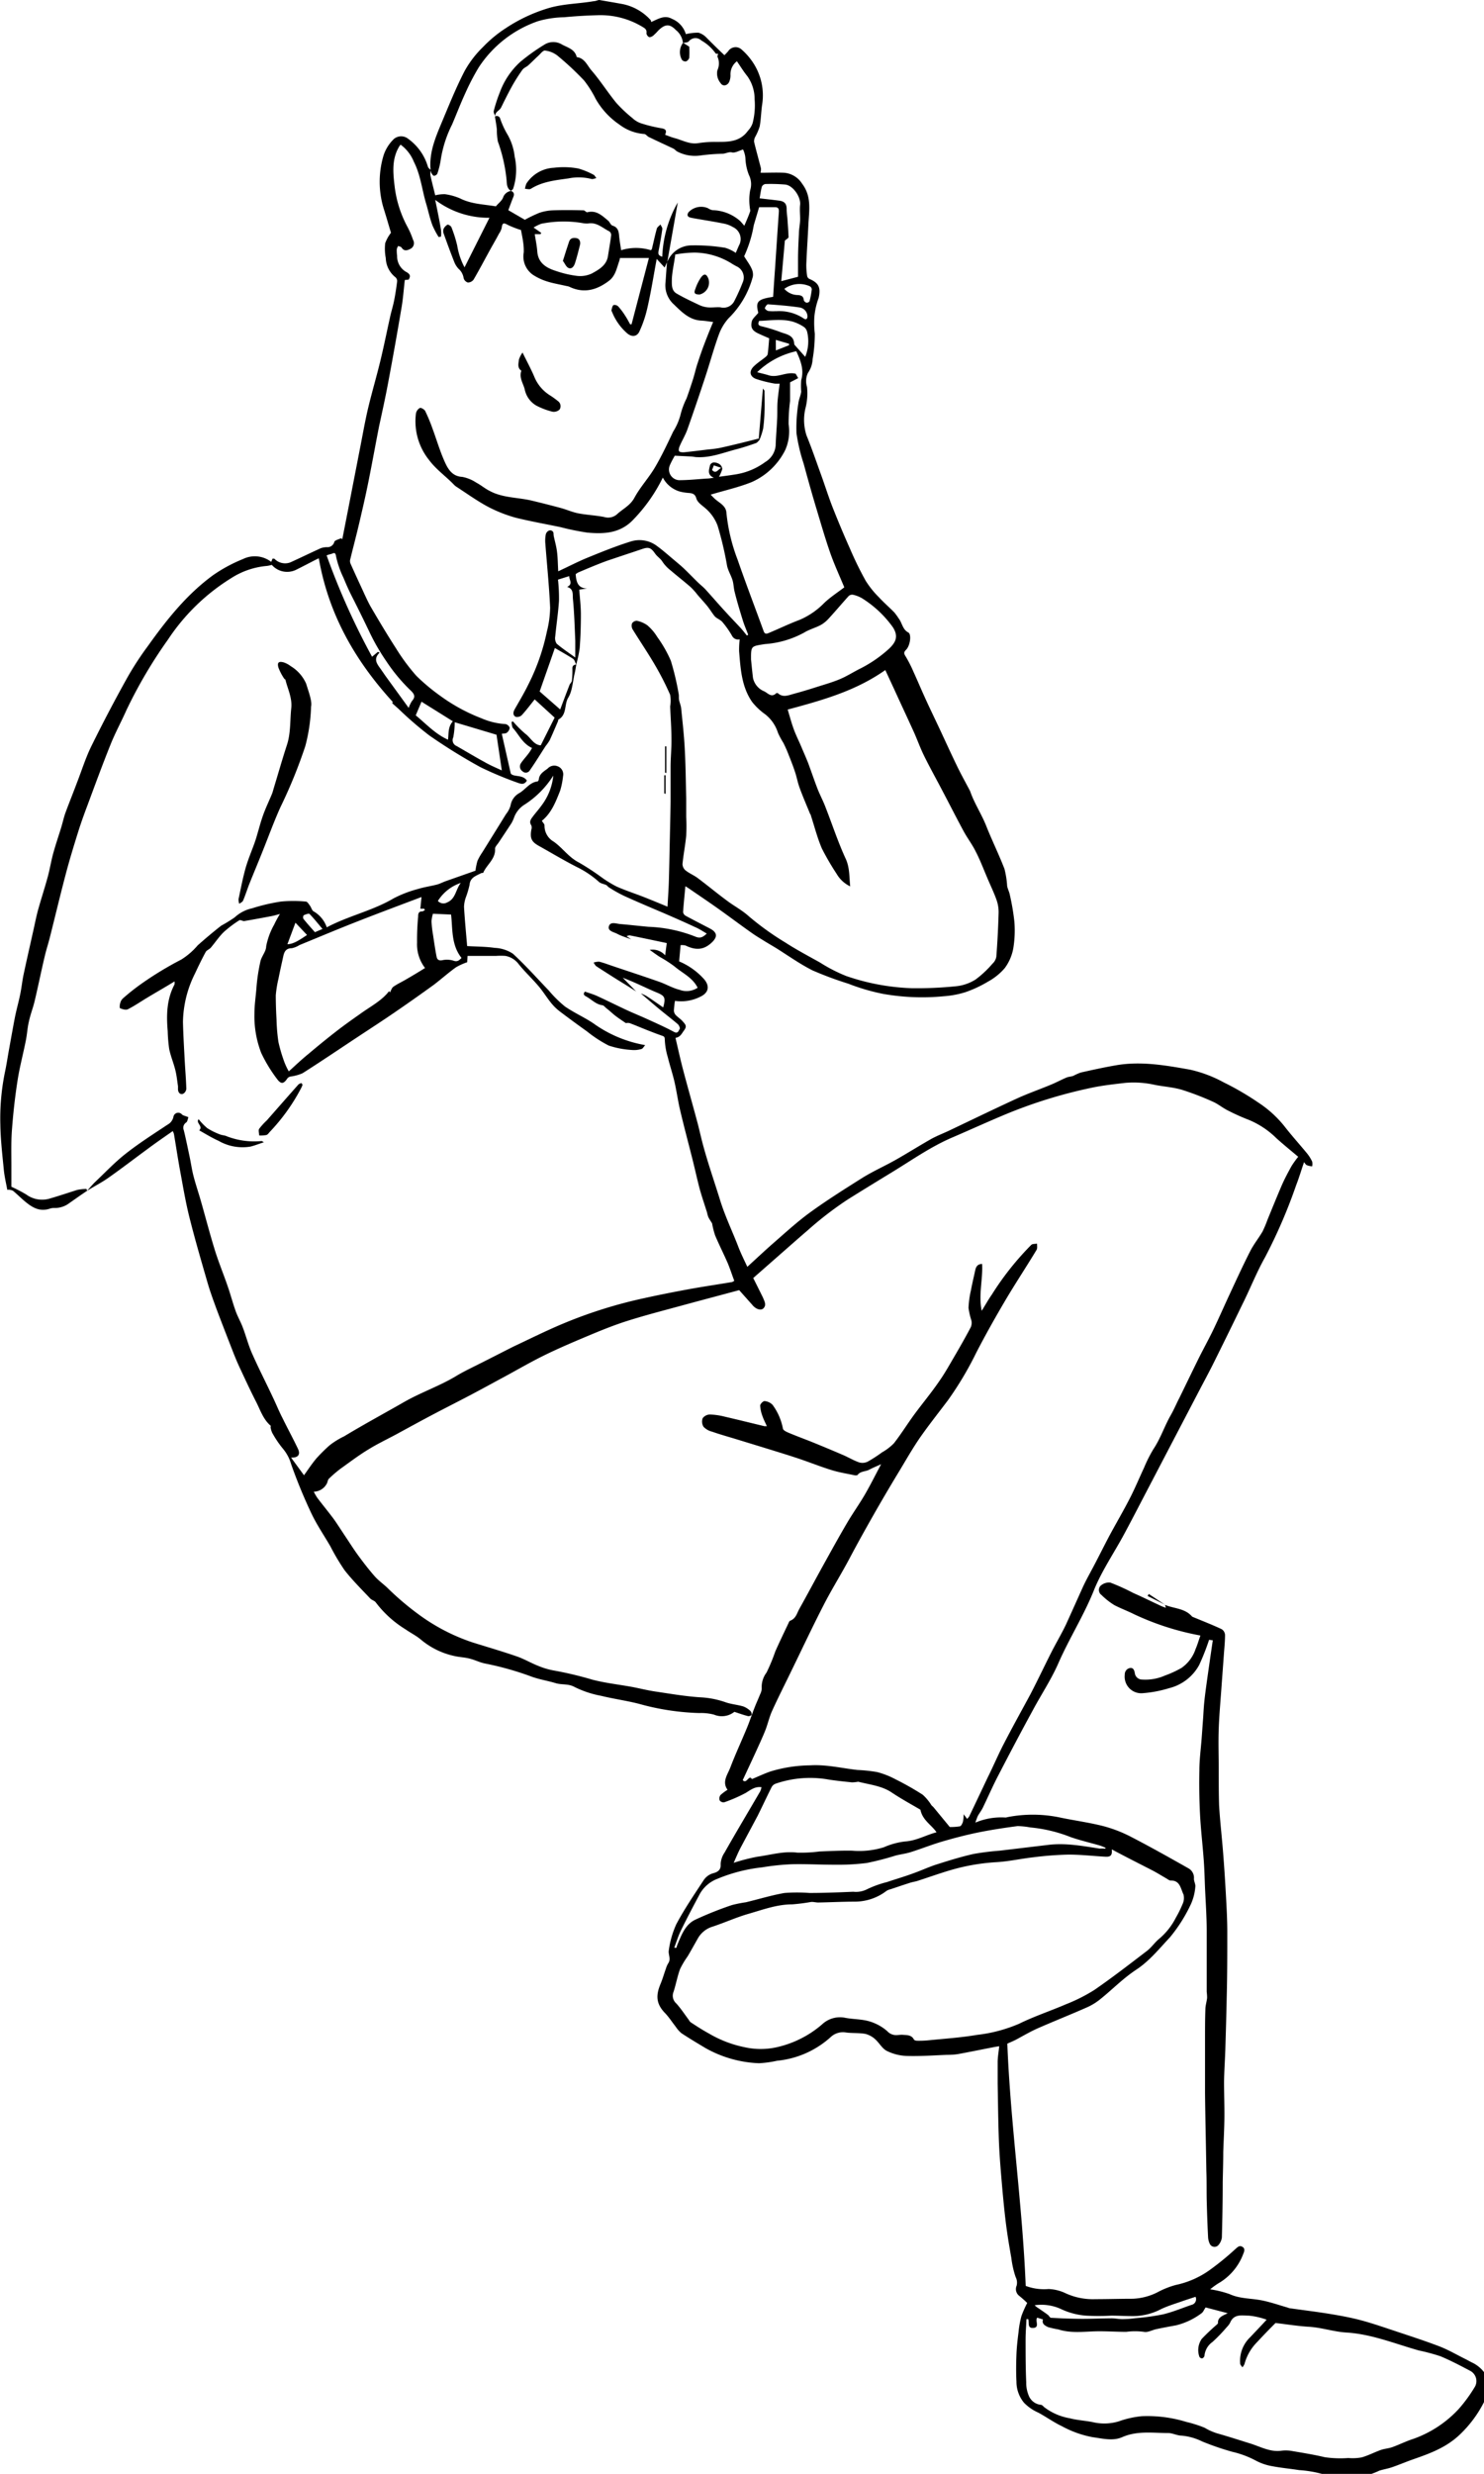 <svg id="Layer_1" data-name="Layer 1" xmlns="http://www.w3.org/2000/svg" viewBox="0 0 256.62 427.61"><g id="M0fpLZ.tif"><path d="M103.64,0c1.32.23,2.64.45,4,.7a8.88,8.88,0,0,1,4.87,2.77c.06.07.06.21.1.33,1.16-.48,2.28-1.28,3.6-.54a4.14,4.14,0,0,1,2.39,2.64,9.07,9.07,0,0,1,2.19-.25,3.16,3.16,0,0,1,1.41.89c1,1,2,2,3.07,3,.11-.11.39-.38.64-.67a1.53,1.53,0,0,1,2.33-.31,11.07,11.07,0,0,1,1.67,1.82,10.29,10.29,0,0,1,1.87,7.79c-.17,1.22-.19,2.47-.41,3.68a9.59,9.59,0,0,1-.78,1.82,1.59,1.59,0,0,0-.19.85c.37,1.54.8,3.06,1.19,4.59a3,3,0,0,1-.07.75c1.37,0,2.72-.06,4.06,0a4.08,4.08,0,0,1,3.13,1.9c1.68,2.22,1.2,4.64,1.08,7.07s-.27,4.59-.36,6.89a11.68,11.68,0,0,0,.15,2,.71.71,0,0,0,.36.48c1.62.68,2,1.47,1.65,3.18a2,2,0,0,1-.1.32,12.88,12.88,0,0,0-.67,3.1,16.21,16.21,0,0,0,.08,2.88,26.59,26.59,0,0,1-.38,4.43,4.53,4.53,0,0,1-.81,2.36,3.28,3.28,0,0,0-.16,2.39,10.29,10.29,0,0,1-.29,3.8,8.73,8.73,0,0,0,.2,4.59c.88,2.15,1.63,4.34,2.42,6.53.69,1.88,1.29,3.8,2,5.66q1.48,3.77,3.13,7.46a59.3,59.3,0,0,0,2.69,5.49,15.86,15.86,0,0,0,2.25,2.81c.86.94,1.83,1.77,2.71,2.67a11.84,11.84,0,0,1,.78,1.08c.58.76.62,1.84,1.63,2.38.6.33.31,2.32-.4,3-.44.44-.35.68-.05,1.15a22.06,22.06,0,0,1,1.33,2.61c.66,1.44,1.27,2.9,1.92,4.33.9,2,1.83,3.89,2.74,5.84s1.9,4.12,2.89,6.16c.68,1.41,1.44,2.77,2.17,4.16a1,1,0,0,1,.11.23c.69,2,1.9,3.83,2.71,5.82,1,2.54,2.22,5,3.21,7.57a15.66,15.66,0,0,1,.46,2.95c.1.53.37,1,.47,1.55a40.16,40.16,0,0,1,.78,4.6,18.86,18.86,0,0,1-.19,4.63,8.17,8.17,0,0,1-1.46,3.39,10.35,10.35,0,0,1-2.92,2.36,20.63,20.63,0,0,1-3.93,1.83,16.27,16.27,0,0,1-3.68.69,38.83,38.83,0,0,1-10.54-.41,35.55,35.55,0,0,1-6-1.76,61.44,61.44,0,0,1-6.17-2.29c-2.25-1.13-4.31-2.62-6.45-3.95l-1.68-1c-.82-.52-1.66-1-2.45-1.57-1.86-1.31-3.68-2.68-5.53-4s-3.59-2.48-5.39-3.72c-.16-.11-.32-.2-.5-.31-.14,1.53-.3,3-.4,4.48a.92.92,0,0,0,.44.62c1.4.76,2.82,1.48,4.23,2.22s1.24,1.59.12,2.56c-1.46,1.27-2.84,1.09-4.37.36a2.73,2.73,0,0,0-.85-.06l-.25,2.81a12.09,12.09,0,0,1,4.31,3.07c1.05,1.23.77,2.39-.68,3.05a7.35,7.35,0,0,1-4.35.7,16.07,16.07,0,0,0-.19,1.7,1.23,1.23,0,0,0,.31.74c.39.41.89.71,1.25,1.14s.79.75.21,1.51c-.41.54-.62,1.16-1.49,1.31.44,1.88.84,3.72,1.32,5.54.79,3,1.65,6,2.45,9,.34,1.26.61,2.54.95,3.81.87,3.27,2,6.48,3,9.72.86,2.77,2.11,5.35,3.13,8,.44,1.16,1,2.27,1.57,3.5,1.65-1.5,3.17-2.94,4.75-4.31,2-1.75,4-3.57,6.15-5.13,2.9-2.1,5.92-4,9-5.94,1.87-1.16,3.91-2.06,5.83-3.15s4.07-2.44,6.14-3.61c1-.54,2-.92,3-1.39,3.93-1.87,7.85-3.77,11.81-5.59,1.91-.87,3.9-1.56,5.84-2.37.9-.37,1.76-.84,2.66-1.22.37-.16.8-.16,1.17-.29a10.58,10.58,0,0,1,1.3-.58c2-.45,4-.89,6.07-1.25,4.33-.76,8.6,0,12.83.75a22.19,22.19,0,0,1,5.83,2.2,48.16,48.16,0,0,1,6,3.5,19.3,19.3,0,0,1,4.51,4.1c1.25,1.61,2.62,3.12,3.92,4.7a6.78,6.78,0,0,1,.86,1.38,1.93,1.93,0,0,1,0,.83,3.35,3.35,0,0,1-.9-.19c-.2-.08-.32-.32-.5-.53-.47,1.37-.87,2.72-1.37,4a90.46,90.46,0,0,1-5.37,12.44c-1.5,2.66-2.61,5.53-4,8.29q-2.47,5.11-5,10.19c-.69,1.38-1.43,2.75-2.15,4.12l-6,11.48-3.06,5.86c-1.39,2.65-2.75,5.31-4.17,7.94-1.74,3.24-3.87,6.33-5.23,9.72-1.75,4.36-4.27,8.31-6.14,12.59-1.25,2.84-3,5.46-4.46,8.2-2,3.66-3.93,7.33-5.83,11-1,1.89-1.84,3.85-2.77,5.76-.25.51-.6.95-.87,1.44a10.34,10.34,0,0,0-.41,1.13,11.41,11.41,0,0,1,5.19-.88,1,1,0,0,0,.32-.06,22.93,22.93,0,0,1,9.37.11c2.39.49,4.82.82,7.19,1.42a23.37,23.37,0,0,1,4.77,1.83c3.39,1.75,6.71,3.62,10,5.48a1.86,1.86,0,0,1,.95,1.81c0,.46.31.95.24,1.39a9,9,0,0,1-.74,2.94,26.6,26.6,0,0,1-3.66,5.8c-1.82,1.93-3.5,4.05-5.8,5.57s-4.06,3.35-6.1,5a10.45,10.45,0,0,1-2.32,1.47c-2.86,1.27-5.77,2.42-8.64,3.68-1.31.58-2.55,1.32-3.83,2-.48.24-1,.45-1.42.65.55,14,2.62,27.83,3.18,41.87a9,9,0,0,0,3.94.54,7.49,7.49,0,0,1,3,.75,11.31,11.31,0,0,0,5.1,1c2.15,0,4.3-.07,6.44-.07a10.36,10.36,0,0,0,4.27-1.1,15,15,0,0,1,3.19-1.28,15.58,15.58,0,0,0,5.8-2.53,47.46,47.46,0,0,0,4.56-3.72c.37-.31.66-.65,1.18-.34s.29.85.14,1.22a9.87,9.87,0,0,1-4.36,5.12,13.14,13.14,0,0,0-1.36,1,18.09,18.09,0,0,1,3.34.82c1.8.83,3.73.72,5.58,1.09,1.51.3,3,.82,4.46,1.24a1.86,1.86,0,0,0,.38.12c2.25.32,4.5.59,6.73.95,1.79.29,3.57.61,5.32,1.06s3.52,1.05,5.27,1.63c2.83.95,5.69,1.86,8.48,2.92,1.58.6,3.05,1.47,4.57,2.22.38.19.75.41,1.14.6a5.68,5.68,0,0,1,3.08,3.67,2,2,0,0,1-.12,1.18,20.58,20.58,0,0,1-5.19,7.73c-2.3,2.13-5,3.13-7.84,4.12-1.24.43-2.45.95-3.69,1.38-.73.26-1.51.38-2.25.61a14,14,0,0,1-2.88,1c-2.33.19-4.73.44-7-.42a19.57,19.57,0,0,0-4-.67c-1.58-.25-3.19-.39-4.77-.7a9.32,9.32,0,0,1-2.73-.95,16.4,16.4,0,0,0-4-1.5,46.34,46.34,0,0,1-5.28-1.81,10,10,0,0,0-3.54-1c-.78,0-1.56-.45-2.35-.45-2.66,0-5.33-.43-7.94.72-1.6.7-3.39.23-5.08,0a17.88,17.88,0,0,1-5.33-1.9c-1.44-.68-2.72-1.62-4.11-2.36a7.86,7.86,0,0,1-2.44-1.69,5.7,5.7,0,0,1-1.31-3.65c-.08-1.57-.06-3.15,0-4.73.05-1.28.2-2.56.36-3.84a17.3,17.3,0,0,1,.5-2.77,19.31,19.31,0,0,1,1-2.26,17.59,17.59,0,0,0-1.38-1.23,1.47,1.47,0,0,1-.45-1.76,2.1,2.1,0,0,0-.17-1.49,16.18,16.18,0,0,1-.74-3.27c-.34-1.93-.67-3.87-.92-5.82-.29-2.3-.51-4.61-.71-6.92s-.42-4.92-.52-7.39c-.13-3.35-.16-6.71-.22-10.06,0-1.23,0-2.46,0-3.69,0-.87.17-1.74.27-2.75-.42.07-.72.11-1,.17-2.06.4-4.11.82-6.18,1.2a12.05,12.05,0,0,1-1.81.12c-2.32.09-4.65.26-7,.19a8.36,8.36,0,0,1-3.43-.86c-.8-.39-1.3-1.36-2-2a4,4,0,0,0-1.72-.95c-1.09-.2-2.24-.1-3.34-.24a3.08,3.08,0,0,0-2.63.76,16.11,16.11,0,0,1-9.29,4.12,19.24,19.24,0,0,1-3.14.43,20.4,20.4,0,0,1-9.2-2.59c-1.41-.84-2.83-1.69-4.2-2.59a5.08,5.08,0,0,1-1-1.13c-.62-.78-1.16-1.64-1.85-2.36-1.55-1.6-1.62-3.05-.76-5.08.35-.85.6-1.74.91-2.6a4,4,0,0,1,.4-.92c.51-.73,0-1.49.09-2.17a16.3,16.3,0,0,1,1.31-4.59c1.4-2.63,3.09-5.11,4.73-7.61a2.91,2.91,0,0,1,1.69-1.21c.65-.18,1.33-.5,1.25-1.55a3.8,3.8,0,0,1,.67-2c2-3.54,4.11-7.05,6.16-10.58a2.83,2.83,0,0,0,.23-.73c-1.12-.16-1.88.47-2.75,1a25.87,25.87,0,0,1-3.7,1.61.83.83,0,0,1-.78-.33,1,1,0,0,1,.14-.92,7.3,7.3,0,0,1,1.22-.91c-1-1.39,0-2.61.47-3.83.88-2.31,1.93-4.56,2.87-6.84.48-1.15.86-2.33,1.31-3.48.31-.81.68-1.59,1-2.4a2.28,2.28,0,0,0,.26-1,4.11,4.11,0,0,1,.83-2.71,31.63,31.63,0,0,0,1.51-3.64c.73-1.65,1.52-3.28,2.29-4.91.07-.16.16-.37.29-.42,1-.36,1.17-1.31,1.6-2.07,1.43-2.56,2.81-5.16,4.23-7.72s2.69-4.87,4.1-7.26c1-1.69,2.15-3.28,3.13-5s1.73-3.25,2.67-5c-.8.36-1.45.62-2.06.95s-1.5.23-2,.89c-.09.11-.4.1-.58.06-1.29-.27-2.6-.48-3.85-.86-1.86-.57-3.67-1.29-5.51-1.92-1.24-.42-2.48-.81-3.74-1.2-2.47-.77-4.95-1.52-7.42-2.28-1.36-.41-2.74-.8-4.09-1.27a3,3,0,0,1-1.46-.84,1.68,1.68,0,0,1-.15-1.48,1.58,1.58,0,0,1,1.26-.64,11.72,11.72,0,0,1,2.55.37c2.29.53,4.58,1.1,6.87,1.65.08,0,.17,0,.42,0-.28-.63-.57-1.17-.76-1.74a6.2,6.2,0,0,1-.4-1.82c0-.28.52-.8.76-.78a2.18,2.18,0,0,1,1.38.64,10.09,10.09,0,0,1,1.8,4.13c.07.32.68.58,1.09.75,1.26.53,2.54,1,3.8,1.5,1.85.75,3.7,1.52,5.53,2.31.93.4,1.8.93,2.74,1.26a2.07,2.07,0,0,0,1.47-.11,23.48,23.48,0,0,0,2.49-1.61,9.14,9.14,0,0,0,2.07-1.58c1.23-1.57,2.28-3.27,3.46-4.89,1.43-1.95,3-3.82,4.35-5.8,1-1.41,1.84-2.94,2.72-4.44s1.88-3.26,2.76-4.93a1.9,1.9,0,0,0,.11-1.16,12.65,12.65,0,0,1-.5-2.18,16.7,16.7,0,0,1,.42-3.05c.21-1.13.48-2.24.72-3.36.13-.63.35-1.16,1.21-1.19.16,2.63-.65,5.29-.07,8.11.67-1.08,1.18-2,1.76-2.82a49.5,49.5,0,0,1,6.81-8.58c.22-.21.67-.15,1-.22,0,.37.08.81-.08,1.08-1.81,3-3.72,5.87-5.48,8.86s-3.38,5.88-4.94,8.89a57.75,57.75,0,0,1-4.94,8.29c-1.51,2-3.09,4-4.51,6s-2.59,4.08-3.84,6.15q-2.15,3.54-4.2,7.12c-1.5,2.64-3,5.31-4.42,8s-3.09,5.34-4.49,8.08c-1.94,3.77-3.74,7.61-5.6,11.42-1.11,2.3-2.27,4.57-3.32,6.89-.49,1.08-.74,2.27-1.18,3.38s-1.08,2.49-1.64,3.72c-.75,1.64-1.52,3.27-2.25,4.85.66.78,1.1-1.05,1.58-.17,1.08-.45,2.1-.93,3.17-1.31a24.43,24.43,0,0,1,6.91-1.07c2.8-.17,5.46.5,8.18.8a26.87,26.87,0,0,1,3.38.36,14.28,14.28,0,0,1,3.19,1.25,49.58,49.58,0,0,1,4.71,2.67,8.35,8.35,0,0,1,1.5,1.8c.11.14.27.25.39.39l2.79,3.39a10.09,10.09,0,0,0,1.75-.12c.23-.05.43-.49.53-.8a7.22,7.22,0,0,0,.12-1.29l.59.8a2.07,2.07,0,0,0,.37-.42q1.59-3.33,3.17-6.68c1-2,1.86-4.05,2.88-6,1.46-2.83,3-5.59,4.52-8.41,1.26-2.42,2.42-4.88,3.65-7.31.81-1.59,1.72-3.12,2.49-4.72,1-2.19,2-4.44,3-6.65.65-1.38,1.42-2.71,2.12-4.07.83-1.59,1.63-3.2,2.47-4.78,1.16-2.15,2.4-4.26,3.51-6.43.88-1.72,1.62-3.51,2.44-5.26a23.81,23.81,0,0,1,1.61-3.19c1.24-1.85,1.92-4,3-5.87.57-1,1-2.05,1.54-3.08,1.12-2.3,2.23-4.6,3.36-6.89.81-1.61,1.68-3.18,2.46-4.8,1-2.09,1.93-4.22,2.91-6.32,1.13-2.43,2.25-4.87,3.47-7.26.6-1.18,1.46-2.24,2.13-3.39a20.6,20.6,0,0,0,.86-2.05c.82-2,1.63-4,2.49-6,.49-1.11,1.07-2.19,1.66-3.26a16.92,16.92,0,0,1,1.15-1.6c-1.24-1.05-2.54-2.1-3.77-3.21a14.9,14.9,0,0,0-4.77-3.17,36.45,36.45,0,0,1-3.67-1.65c-.86-.43-1.62-1.08-2.5-1.47a48,48,0,0,0-5.37-2.07c-1.51-.45-3.11-.55-4.67-.85a16.61,16.61,0,0,0-5.21-.35c-1.85.22-3.71.42-5.53.79a83.49,83.49,0,0,0-15.54,4.82c-2.95,1.24-5.86,2.57-8.8,3.83-3.78,1.62-7.11,4-10.61,6.12q-3.7,2.25-7.39,4.55a59.79,59.79,0,0,0-7,5.38c-1.46,1.25-2.89,2.52-4.33,3.78l-5.08,4.46c.51,1,1,2,1.5,3,.08.15.15.31.22.46.25.62.62,1.25,0,1.82-.46.38-1.31.07-1.87-.63L127.82,223c-3.18.86-6.53,1.74-9.87,2.65s-6.46,1.71-9.63,2.72c-2.41.77-4.75,1.74-7.08,2.72s-4.93,2.09-7.33,3.28c-2.56,1.27-5,2.72-7.57,4.08q-2.45,1.34-4.9,2.64c-2.15,1.13-4.31,2.22-6.46,3.35s-4.35,2.34-6.52,3.52c-1.57.84-3.19,1.61-4.71,2.55-1.67,1-3.27,2.22-4.88,3.37a22.35,22.35,0,0,0-2,1.72c-.19.19-.21.55-.34.81a2.61,2.61,0,0,1-2.27,1.43,8.89,8.89,0,0,0,.66,1.13c.94,1.23,1.92,2.42,2.84,3.66.7,1,1.33,2,2,3s1.38,2.13,2.13,3.16c.91,1.24,1.85,2.47,2.86,3.62.65.75,1.47,1.33,2.19,2a48.64,48.64,0,0,0,5.34,4.56,33.62,33.62,0,0,0,9.4,4.91c2.55.8,5.11,1.54,7.63,2.41,1.3.44,2.49,1.16,3.77,1.66a13.09,13.09,0,0,0,2.87.83,62.31,62.31,0,0,1,6.48,1.55c2.25.59,4.59.84,6.88,1.26,1.33.25,2.64.59,4,.79,2.57.38,5.15.83,7.74,1a15.44,15.44,0,0,1,4.31.82c1,.37,2.11.45,3.15.75a3.66,3.66,0,0,1,1.22.76.84.84,0,0,1,.25.67c0,.14-.44.3-.63.25-.76-.19-1.51-.46-2.36-.74a3.48,3.48,0,0,1-3.53.48,9.07,9.07,0,0,0-2.55-.27,42.92,42.92,0,0,1-10.44-1.6c-2.16-.55-4.38-.85-6.54-1.38a17.51,17.51,0,0,1-4.55-1.51c-1.1-.62-2.2-.35-3.27-.67-1.38-.42-2.83-.64-4.18-1.13a52,52,0,0,0-8-2.26c-.91-.17-1.77-.62-2.68-.85s-1.6-.24-2.4-.4a13.42,13.42,0,0,1-6.1-2.92c-.8-.67-1.77-1.14-2.63-1.75A18.58,18.58,0,0,1,65,277c-.21-.32-.72-.42-1-.72-1.5-1.59-3.06-3.14-4.41-4.86a37.59,37.59,0,0,1-2.45-4.12c-1.1-1.9-2.35-3.72-3.29-5.7a89.81,89.81,0,0,1-3.5-8.5,7.25,7.25,0,0,0-1.39-2.65,17.75,17.75,0,0,1-1.9-2.81,3.61,3.61,0,0,1-.28-1s.07-.17.05-.18c-1.32-1.11-1.81-2.73-2.55-4.17-1-1.95-1.92-3.95-2.85-5.94-.43-.92-.82-1.87-1.19-2.82-.91-2.34-1.82-4.68-2.7-7-.58-1.58-1.17-3.17-1.64-4.78-1.1-3.8-2.21-7.6-3.17-11.44-.68-2.73-1.13-5.52-1.65-8.29-.36-2-.66-4-1-6a2.6,2.6,0,0,0-.21-.51c-1.51,1.06-3,2.08-4.4,3.13-2.28,1.67-4.51,3.39-6.81,5-1.15.81-2.43,1.44-3.62,2.21-1,.65-2,1.38-3,2.07a4.13,4.13,0,0,1-2.71.88,2.25,2.25,0,0,0-.76.13c-1.87.61-3.22-.37-4.52-1.49-.6-.52-1.17-1.09-1.79-1.6a1.66,1.66,0,0,0-1-.18c-.21-1.14-.48-2.28-.6-3.44-.25-2.6-.56-5.21-.6-7.83a39.73,39.73,0,0,1,.78-9c.29-1.35.49-2.73.74-4.1.33-1.82.65-3.64,1-5.45.26-1.31.63-2.6.9-3.91s.36-2.37.61-3.54c.52-2.44,1.08-4.87,1.62-7.31.29-1.26.53-2.54.87-3.79.53-1.91,1.15-3.79,1.67-5.7.36-1.31.57-2.66.93-4,.42-1.54.94-3.06,1.41-4.58.26-.87.45-1.76.76-2.61.65-1.75,1.35-3.48,2-5.22.8-2.06,1.46-4.18,2.42-6.15q3-6.09,6.3-12a52.9,52.9,0,0,1,3.54-5.41c3.23-4.53,6.7-8.89,11.24-12.2A26.07,26.07,0,0,1,42,96.64a4.66,4.66,0,0,1,4.9.48l.23-.56c.26,0,.33,0,.36.06a2.57,2.57,0,0,0,2.69.6c1.77-.8,3.52-1.66,5.29-2.46a3.16,3.16,0,0,1,1.07-.18,1.22,1.22,0,0,0,1.27-.91c.1-.31.76-.43,1.17-.64l.21.17q.64-3.24,1.27-6.48c.58-3,1.17-6,1.75-9,.47-2.35.87-4.72,1.42-7.06.64-2.71,1.44-5.4,2.1-8.11.62-2.53,1.13-5.09,1.7-7.64.21-1,.51-1.92.71-2.9s.4-2.26.54-3.41a.89.89,0,0,0-.33-.7,4.38,4.38,0,0,1-1.64-3.29,8.56,8.56,0,0,1-.1-2.57,6.5,6.5,0,0,1,1-1.8c-.41-1.36-.82-2.8-1.27-4.22a15.84,15.84,0,0,1,0-9.2A6.91,6.91,0,0,1,68.14,24a1.94,1.94,0,0,1,2.45,0A9.07,9.07,0,0,1,74,28.83c.07.22.31.37.48.56a3.27,3.27,0,0,0-.05.93c.27,1.21.58,2.4.83,3.44a6.4,6.4,0,0,1,1.69-.19,9.86,9.86,0,0,1,2.64.74c2,1,4.17,1,6.15,1.36.48-.56,1.07-1,1.26-1.54A1.7,1.7,0,0,1,88.39,33c.52.23.57.6.36,1.09-.3.73-.56,1.48-.85,2.24l2.86,1.66a24.94,24.94,0,0,1,2.47-1.19,8.15,8.15,0,0,1,2.29-.44c1.8-.07,3.6-.05,5.39,0,.22,0,.48.38.65.33,1.57-.41,2.56.59,3.6,1.45.29.25.45.77.76.86.91.28,1.07.94,1.14,1.74s.22,1.62.35,2.51a8.7,8.7,0,0,1,5.15,0c.07-.09.15-.15.17-.22.28-1.17.53-2.35.85-3.51.08-.27.41-.48.63-.72.11.26.35.54.32.78-.16,1.19-.37,2.37-.6,3.55-.16.82-.12,1,.59,1.25A20.49,20.49,0,0,1,117.2,35q-.9,5.14-1.81,10.28a4.54,4.54,0,0,1,4-2.86,32.3,32.3,0,0,1,6,.41,6.71,6.71,0,0,1,1.84.88l.55-1.27a2.27,2.27,0,0,0-1-3.17,5,5,0,0,0-1.51-.6c-1.57-.32-3.15-.57-4.73-.84-.37-.07-.74-.12-1.1-.21-.56-.13-.7-.44-.37-.94a3,3,0,0,1,3.36-.69,2,2,0,0,0,.82.34,7.49,7.49,0,0,1,4.67,1.81c.26.24.48.53.79.88.39-.9.73-1.67,1-2.46.08-.2-.05-.47-.05-.71a9.36,9.36,0,0,1,.06-2.95,3.56,3.56,0,0,0-.22-2.67,8.75,8.75,0,0,1-.59-2.68,4.15,4.15,0,0,0-.42-1.71c-.68.2-1.38.64-1.93.5s-1.12.26-1.73.24a35.31,35.31,0,0,0-3.67.29,6.6,6.6,0,0,1-4.07-.69c-.24-.14-.42-.39-.66-.5-1.41-.67-2.83-1.31-4.24-2-.29-.14-.52-.51-.79-.52a8,8,0,0,1-4.28-1.62A13.3,13.3,0,0,1,103,17.08,18.3,18.3,0,0,0,101,13.91a50.67,50.67,0,0,0-4.61-4.3,4.26,4.26,0,0,0-2.14-.87c-.35-.05-.79.57-1.17.91-.59.54-1.15,1.12-1.75,1.66-.32.28-.78.44-1,.77a29.77,29.77,0,0,0-1.79,2.82c-.67,1.21-1.28,2.45-1.89,3.69-.27.56-1.11.75-1,1.55-.1-.32-.34-.67-.27-.95a26.24,26.24,0,0,1,1.06-3.25A13.29,13.29,0,0,1,90,10.67a34.21,34.21,0,0,1,4.12-2.94,2.87,2.87,0,0,1,3-.07c1,.57,2.29.82,2.61,2.21,1.38.17,1.82,1.46,2.55,2.3,1.54,1.78,2.8,3.79,4.29,5.61a24,24,0,0,0,2.79,2.63,4.12,4.12,0,0,0,1.42.88,24.56,24.56,0,0,0,3.48.86c.77.12,1.12.32.75,1.15.6.21,1.13.44,1.68.58,1.33.36,2.57,1.09,4,.87a18.85,18.85,0,0,1,3-.22c2.13,0,4.21.08,5.66-1.94a3.55,3.55,0,0,0,.8-1.32,12.38,12.38,0,0,0,.34-4.12,6.79,6.79,0,0,0-1.27-4c-.65-.8-1.19-1.69-1.79-2.56A2.82,2.82,0,0,0,126.32,13a2.91,2.91,0,0,1-.23,1.17c-.35.68-1.11.79-1.46.22a2.62,2.62,0,0,1-.58-2.23,2.84,2.84,0,0,0,0-2.4c0-.09.1-.3.15-.46-.16,0-.41,0-.45-.07A7.64,7.64,0,0,0,121.28,7a1.47,1.47,0,0,0-2.18.16c-.22.21-.65.19-1,.27h0a3.27,3.27,0,0,0-1.24-2.25c-1.08-1.13-1.88-1-3,.07a11,11,0,0,1-.9.91c-.2.16-.54.32-.72.25a.85.85,0,0,1-.45-.65c.11-.64-.29-.88-.71-1.13s-.8-.45-1.21-.65a14.11,14.11,0,0,0-6.57-1.35c-1.92.05-3.84.17-5.74.35A17.24,17.24,0,0,0,93,3.67a20.06,20.06,0,0,0-10.23,8,41.11,41.11,0,0,0-2.32,4.47c-.82,1.77-1.51,3.6-2.28,5.39a20.56,20.56,0,0,0-1.94,6,13.57,13.57,0,0,1-.6,2.48.69.69,0,0,1-.58.37c-.18,0-.35-.31-.48-.52a1.59,1.59,0,0,1-.11-.5c-.28-2.9.8-5.5,1.88-8.08,1.26-3,2.5-6.1,4-9a17.74,17.74,0,0,1,3.17-4.14,21.78,21.78,0,0,1,3.92-3.25,27.78,27.78,0,0,1,7.54-3.52c2.55-.73,5.16-.72,7.72-1.17.28,0,.55-.13.83-.19Zm27.57,75.8.19.18c-.23.21-.43.53-.7.62-1.13.4-2.28.78-3.45,1.08-2.21.58-4.36,1.46-6.71,1.34-.33,0-.65-.09-1-.11l-2.86-.14c-.21.4-.58,1-.87,1.71A1.85,1.85,0,0,0,117.41,83c1.59,0,3.19-.17,4.79-.28.42,0,.84-.09,1.26-.14-1.23-.49-.84-1.41-.67-2.2a.81.81,0,0,1,.63-.45,1.83,1.83,0,0,1,1,.3,1.14,1.14,0,0,1,.48.84,6.27,6.27,0,0,1-.57,1.34c.87-.12,1.91-.25,3-.43a11.65,11.65,0,0,0,5-2.12,3.67,3.67,0,0,0,1.8-2.85c.05-1.55.19-3.09.26-4.64.05-.94,0-1.9.06-2.84s.24-2.12.37-3.22a6.56,6.56,0,0,1-.82,0,21.1,21.1,0,0,1-3.29-.82c-1.09-.43-1.2-1.36-.34-2.18.56-.55,1.25-1,1.86-1.48.21-.17.49-.39.52-.62.13-.9.18-1.82.26-2.73-.7-.31-1.3-.56-1.89-.84-1-.47-1.38-1-1.11-2.1.14-.51.69-.92,1.12-1.47-.5-1.92-.15-2.35,2.56-2.76.11-1.66.22-3.35.34-5,.22-3.26.43-6.52.66-9.78,0-.47-.15-.71-.63-.71h-2.79l-.92,3.09a21.45,21.45,0,0,1-1.67,5.39c.52.85,1,1.47,1.3,2.16a2.3,2.3,0,0,1,.21,1.33A15.64,15.64,0,0,1,126,55a8.68,8.68,0,0,0-1.7,2.85c-.86,2.37-1.52,4.81-2.31,7.21q-1.5,4.57-3.11,9.13c-.35,1-.91,1.91-1.33,2.88-.13.29-.25.75-.11.93s.61.2.93.17c1.36-.14,2.73-.31,4.09-.48a20.15,20.15,0,0,0,2-.26C126.76,76.93,129,76.36,131.21,75.8ZM110,171.37l-1.91-1.21c-1.65-1-3.3-2.06-4.94-3.12-.22-.14-.34-.43-.51-.65a2.73,2.73,0,0,1,1-.16c.84.22,1.65.53,2.48.81,2.62.88,5.26,1.74,7.87,2.66,1.18.41,2.29,1.08,3.5,1.38a3.45,3.45,0,0,0,3.15-.35c-.89-1.78-2.64-2.52-4-3.68a21.6,21.6,0,0,0-2.54-1.64c-.6-.39-1.17-.81-1.75-1.22a2.87,2.87,0,0,1,2.67.94l.28-2.12c-2.21-.46-4.3-.91-6.4-1.33a1.33,1.33,0,0,0-.55.15l.8.53c-.84-.31-1.71-.56-2.52-1-.57-.27-1.6-.46-1.33-1.28s1.24-.42,1.92-.36c1.65.14,3.29.33,4.93.48a24.32,24.32,0,0,1,8,1.66c1,.44,1.45.07,2.07-.49-.68-.39-1.29-.81-2-1.11-1.77-.83-3.56-1.61-5.35-2.39-2.35-1-4.73-2-7.07-3.07a23.5,23.5,0,0,1-2.53-1.44c-.17-.09-.27-.3-.44-.38-.41-.2-.94-.25-1.25-.54a16.73,16.73,0,0,0-3.82-2.57c-2.24-1.14-4.4-2.44-6.6-3.67-1.25-.7-1.53-1.3-1.28-2.78a1.18,1.18,0,0,0,0-.75c-.43-.63-.07-1.09.28-1.55.46-.62,1-1.21,1.44-1.83a10.27,10.27,0,0,0,2.08-5.23,16.22,16.22,0,0,1-5.1,5.1,4.4,4.4,0,0,0-1.71,2.22,5.67,5.67,0,0,1-.44.93c-.73,1.12-1.47,2.23-2.21,3.34-.22.34-.62.71-.61,1.05.1,1.79-1.44,2.74-2.05,4.16,0,.06-.25,0-.36.07-.89.46-1.9.75-2,2a15.33,15.33,0,0,1-.63,2.14,5.56,5.56,0,0,0-.33,1.68c.13,2.25.35,4.49.54,6.78,1.7.1,3.24.09,4.75.31a6.19,6.19,0,0,1,3.15,1c2.19,2,4.15,4.22,6.21,6.36a20.77,20.77,0,0,0,2.79,2.76c1.71,1.19,3.67,2,5.36,3.23a21.69,21.69,0,0,0,8.53,3.46c-.25.27-.41.61-.64.67a4.48,4.48,0,0,1-1.66.17,15.62,15.62,0,0,1-4-.76,21.89,21.89,0,0,1-3.75-2.44q-2.43-1.73-4.79-3.52a8.87,8.87,0,0,1-1.5-1.5c-.75-.94-1.39-2-2.17-2.89-1.07-1.26-2.29-2.39-3.33-3.68a3.7,3.7,0,0,0-2.33-1.47,11,11,0,0,0-1.63,0c-1.63,0-3.25,0-4.92,0l-.06,1.09a11,11,0,0,0-1.93.87c-1.3.93-2.5,2-3.8,3q-3.42,2.48-6.9,4.86c-2.1,1.44-4.25,2.83-6.37,4.23-3.16,2.09-6.29,4.21-9.49,6.24a7.94,7.94,0,0,1-2.13.57,1,1,0,0,0-.45.28c-.67,1-1.1,1.09-1.81.14A25.28,25.28,0,0,1,45.17,182,17.56,17.56,0,0,1,44,175.19c0-1.54.25-3.09.36-4.62a31.78,31.78,0,0,1,.67-4.37c.19-.91,1-1.73,1-2.64a12.35,12.35,0,0,1,1.38-3.74,18.89,18.89,0,0,1,1-1.84c-.56.15-1,.28-1.39.36-1.6.3-3.2.6-4.81.87-.26,0-.65-.25-.82-.14a19.28,19.28,0,0,0-2.71,2.05c-.83.81-1.48,1.81-2.24,2.7-.24.28-.7.42-.87.73-.65,1.2-1.25,2.43-1.83,3.68a19.27,19.27,0,0,0-2.1,8.42c.05,2.09.17,4.19.28,6.28.09,1.76.25,3.52.3,5.28a1.1,1.1,0,0,1-.59.87c-.47.15-.8-.21-.85-.72,0-.2,0-.41,0-.61-.14-.93-.23-1.87-.46-2.78-.3-1.23-.81-2.41-1.06-3.64a26.62,26.62,0,0,1-.26-3.11c-.24-2.78-.18-5.51,1.18-8.06a2,2,0,0,0,0-.52c-1.61,1-3.17,1.87-4.72,2.81-1.12.67-2.19,1.42-3.35,2-.35.18-.94,0-1.39-.2a2.11,2.11,0,0,1,.09-.93,1.58,1.58,0,0,1,.43-.73,37.6,37.6,0,0,1,3.46-2.72,58.52,58.52,0,0,1,6.63-4,12.16,12.16,0,0,0,2.85-2.46q2-1.78,4.06-3.4a25.38,25.38,0,0,0,2.33-1.43A6.47,6.47,0,0,1,43.6,157a32.78,32.78,0,0,1,4.94-1.16,22.59,22.59,0,0,1,4.35,0c.26,0,.52.46.73.74s.32.8.6.94a5.13,5.13,0,0,1,2.29,2.77c3.76-2,7.91-2.86,11.54-5a20.08,20.08,0,0,1,4.2-1.62c1.08-.34,2.22-.49,3.33-.78.52-.14,1-.41,1.52-.59l5.12-1.8a11,11,0,0,1,.35-1.71,10,10,0,0,1,.85-1.49c1.36-2.19,2.72-4.37,4.07-6.56a4.4,4.4,0,0,0,.79-1.47,3,3,0,0,1,1.55-2.2c1.06-.63,1.76-1.83,3.11-2,.09,0,.22-.21.23-.33.09-1,.91-1.41,1.55-1.91a1.54,1.54,0,0,1,1.73-.37,1.48,1.48,0,0,1,.92,1.68,13.78,13.78,0,0,1-.5,2.51c-.76,1.92-1.5,3.88-3.17,5.23.19.31.46.56.46.8a3.15,3.15,0,0,0,1.59,2.8c1.52,1.07,2.59,2.7,4.33,3.59a42.67,42.67,0,0,1,3.9,2.54,19.65,19.65,0,0,0,2.65,1.63c1.53.68,3.14,1.2,4.7,1.81,1.35.53,2.69,1.09,4.1,1.67.08-1.55.19-3,.23-4.39.07-2.29.11-4.58.16-6.87s.11-4.58.14-6.88c0-2,0-4,0-6,0-1.59.17-3.19.15-4.78,0-1.9-.15-3.79-.22-5.69a6.27,6.27,0,0,0,0-2,49.05,49.05,0,0,0-2.63-5.16c-1.23-2.11-2.61-4.13-3.89-6.21a1.3,1.3,0,0,1-.07-1,1,1,0,0,1,.82-.44,4.78,4.78,0,0,1,1.83.79,8.36,8.36,0,0,1,1.7,2A21.71,21.71,0,0,1,116,114.2a46.23,46.23,0,0,1,1.36,5.75c.07.32,0,.66.06,1,.09.49.32,1,.37,1.47.23,2.33.5,4.66.62,7,.16,2.86.18,5.73.25,8.59,0,1.06,0,2.12,0,3.18a29.53,29.53,0,0,1,0,3.26c-.15,1.63-.48,3.25-.64,4.89a1.46,1.46,0,0,0,.53,1.11c.65.52,1.46.84,2.12,1.34,1.65,1.23,3.23,2.55,4.88,3.77,1.29,1,2.7,1.7,3.94,2.82a48.43,48.43,0,0,0,6.32,4.54c1.93,1.25,4,2.34,6,3.46a27.06,27.06,0,0,0,4.54,2.33,38.66,38.66,0,0,0,11.27,2.1,66.72,66.72,0,0,0,7.74-.34,7.81,7.81,0,0,0,3.34-1.16,17.76,17.76,0,0,0,2.91-2.72,2.18,2.18,0,0,0,.68-1.21c.19-2.48.32-5,.39-7.45a6.39,6.39,0,0,0-.34-2.34c-.46-1.31-1.08-2.57-1.62-3.86-.65-1.52-1.23-3.07-2-4.55-.6-1.22-1.44-2.31-2.09-3.51-1.3-2.41-2.54-4.86-3.82-7.28-1-1.91-2.05-3.79-3-5.72-.64-1.29-1.13-2.66-1.72-4-1.14-2.52-2.31-5-3.47-7.55l-1.53-3.3c-5.19,3.66-11,5.24-16.88,6.83.36,1.17.66,2.35,1.09,3.5s1,2.24,1.45,3.37c.34.78.68,1.57,1,2.37.55,1.49,1.06,3,1.63,4.48.43,1.09,1,2.14,1.4,3.23,1.15,2.94,2.13,5.95,3.45,8.81.72,1.56.61,3.07.79,4.8a5.41,5.41,0,0,1-2.35-2.17,44.52,44.52,0,0,1-2.54-4.36c-.79-1.83-1.28-3.79-1.9-5.69,0-.13-.12-.25-.17-.37-.6-1.48-1.24-2.94-1.78-4.43-.34-.91-.5-1.87-.81-2.79-.36-1.09-.79-2.16-1.21-3.22-.24-.61-.51-1.2-.8-1.78a13.77,13.77,0,0,1-.93-1.73,6.57,6.57,0,0,0-2.22-3.21,10.86,10.86,0,0,1-2.25-2.13c-1.82-2.62-2-5.71-2.25-8.76a16.31,16.31,0,0,1,.1-2.06,1.17,1.17,0,0,1-1.31-.59,15.36,15.36,0,0,0-1.69-2.41c-.35-.41-1-.61-1.33-1s-.81-1.17-1.25-1.72-1.11-1.28-1.66-1.91a12.4,12.4,0,0,0-1.22-1.38c-1.14-1-2.35-1.93-3.5-2.92a6.35,6.35,0,0,1-1.41-1.51c-.31-.51-.89-.86-1.24-1.36-.7-1-1.08-1.2-2.17-.84l-1.63.55c-1.52.5-3,1-4.55,1.52-1.66.61-3.29,1.3-4.93,2a2.24,2.24,0,0,0-.47.31c.09,1.38.42,2.47,2,2.46l-1.38.21c.1,1.45.28,2.87.28,4.29,0,1.94-.06,3.89-.21,5.83a21.41,21.41,0,0,1-.6,2.84c-.17-.33-.26-.8-.54-1-1.06-.69-2.18-1.3-3.15-1.87-.83,2.39-1.72,4.92-2.63,7.51l3.55,3.11c.59-1.56,1.09-2.9,1.61-4.23.1-.26.38-.48.41-.73a15.18,15.18,0,0,0,.09-2.13c0-.53.3-.62.68-.69-.1.53-.17,1.07-.3,1.6-.33,1.4-.39,3-1.1,4.15s-.2,2.94-1.67,3.76c-.07,0-.06.22-.11.33-.47,1.09-.93,2.19-1.43,3.27a8.61,8.61,0,0,1-.7,1c-.9,1.39-1.76,2.8-2.71,4.16a.81.81,0,0,1-1.27.21,1,1,0,0,1-.27-1.43c.37-.56.85-1.06,1.26-1.61.27-.35.5-.73.64-1-1.65-.77-2.26-2.3-3.27-3.41-.22-.24-.2-.71-.29-1.08l.27-.1a18.63,18.63,0,0,0,2.13,2.13c.92.67,1.46,1.94,2.67,2l2.4-4.79-3.45-3.15c-.72.89-1.42,1.84-2.21,2.7a1.17,1.17,0,0,1-1.06.32c-.5-.24-.49-.76-.21-1.27.81-1.43,1.66-2.84,2.38-4.32a36.66,36.66,0,0,0,3.21-9.16,17.69,17.69,0,0,0,.56-4.13c-.16-3.67-.54-7.32-.82-11a5.77,5.77,0,0,1,.06-1.61c.14-.68.87-1,1.25-.51.14.15.08.47.13.71.19.92.46,1.82.57,2.74.14,1.08.14,2.17.21,3.39,1.77-.82,3.39-1.67,5.08-2.36,2.45-1,4.91-2,7.42-2.78a5,5,0,0,1,4.5.71c1.12.81,2.15,1.74,3.22,2.63.53.45,1.08.9,1.58,1.38.8.77,1.57,1.57,2.36,2.34.43.42.91.78,1.32,1.23,1.21,1.33,2.38,2.7,3.59,4,.83.92,1.71,1.81,2.55,2.73.35.39.67.81,1,1.22l.23-.14c-.32-.84-.68-1.66-.94-2.51-.5-1.62-1-3.25-1.4-4.89-.17-.64-.17-1.33-.36-2-.26-.84-.74-1.61-.94-2.45a58.59,58.59,0,0,0-1.65-7,7.34,7.34,0,0,0-2.1-3c-.59-.52-1.38-1-1.58-1.72s-.63-.88-1.27-.93a8.58,8.58,0,0,1-1.52-.23,4.83,4.83,0,0,1-3-2.43,28.29,28.29,0,0,1-5.07,7.23c-2.25,2.42-5.09,2.55-8,2.28a43.8,43.8,0,0,1-4.61-.94c-2.58-.54-5.2-1-7.75-1.63a24,24,0,0,1-5-2c-1.82-1-3.49-2.2-5.21-3.32a2.18,2.18,0,0,1-.47-.38c-1.4-1.46-3.07-2.61-4.31-4.27a10.7,10.7,0,0,1-2.28-8,1.39,1.39,0,0,1,.68-1c.21-.09.79.25.93.53a29.34,29.34,0,0,1,1.25,3c.74,2,1.31,4,2.2,5.94.54,1.16,1.27,2.35,2.95,2.44a6.62,6.62,0,0,1,2.44,1c.77.4,1.47,1,2.24,1.39,2.28,1.26,4.89,1.13,7.34,1.71q2.51.6,5,1.27c1,.27,2,.72,3,.92,1.49.29,3,.35,4.51.64a2.34,2.34,0,0,0,2.18-.42c1.06-1,2.37-1.54,3.12-3,1-1.81,2.43-3.35,3.48-5.12,1.18-2,2.17-4.12,3.17-6.22a10.44,10.44,0,0,0,1.32-3.12,13.69,13.69,0,0,1,1-2.63c.4-1.12.78-2.26,1.14-3.4.26-.83.44-1.68.71-2.5.37-1.15.76-2.29,1.19-3.42.49-1.29,1-2.57,1.55-3.87-.73-.09-1.35-.21-2-.24-2.19-.09-3.55-1.62-5-3a4.44,4.44,0,0,1-1.23-3.67c.07-1.05.15-2.1.24-3.41l-.4.9-1.37-1.48c-.57,3.06-1,5.81-1.63,8.53a20,20,0,0,1-1.36,4c-.42.92-1.31,1-2.1.34A9.66,9.66,0,0,1,105.87,54c-.05-.13-.16-.29-.13-.4.08-.31.14-.71.35-.87a.91.91,0,0,1,.81.23,11.46,11.46,0,0,1,1.19,1.58c.33.49.59,1,.88,1.52h.24l3-11.46h-5a4,4,0,0,1-.16.62c-.42,1.2-.64,2.49-1.76,3.33-2.11,1.6-4.35,2.22-6.87,1a2.61,2.61,0,0,0-.5-.12c-1.11-.26-2.25-.44-3.34-.79a9.93,9.93,0,0,1-2.38-1.11,3.86,3.86,0,0,1-1.63-3.9,9.8,9.8,0,0,0-.12-1.87c-.09-.66-.23-1.32-.36-2a17.33,17.33,0,0,1-2.23-.86c-.68-.37-1-.49-1.1.47a2.86,2.86,0,0,1-.46,1c-.52,1-1.06,1.9-1.58,2.85-.94,1.71-1.85,3.44-2.83,5.12a1.22,1.22,0,0,1-1,.49,1.09,1.09,0,0,1-.72-.77,2.62,2.62,0,0,0-.89-1.61,4,4,0,0,1-.66-1c-.65-1.64-1.26-3.29-1.87-5a1.24,1.24,0,0,1-.07-.82,1.59,1.59,0,0,1,.7-.79c.12-.07.6.22.68.43a22.51,22.51,0,0,1,1,3.16,12,12,0,0,0,1.27,3.78l4.31-8.57a15.24,15.24,0,0,1-9.38-3.09c.37,1.83.73,3.51,1,5.19a5.06,5.06,0,0,1,0,1.16l-.41.07a14.86,14.86,0,0,1-1.06-2c-.42-1.12-.69-2.3-1-3.44-.8-2.51-1-5.18-2.23-7.58a6.78,6.78,0,0,0-2.28-2.94c-.08.1-.14.15-.19.22-1.34,2.13-1.14,4.5-.87,6.8a19.61,19.61,0,0,0,2.21,7.13,14.31,14.31,0,0,1,1,2.31A1.1,1.1,0,0,1,71,43c-.58.3-1.12.48-1.57-.22-.1-.15-.38-.18-.58-.26a1.75,1.75,0,0,0-.24.59,7,7,0,0,0,.06,1.12A3.11,3.11,0,0,0,70.23,47c.66.34.83.7.44,1.33L70,48.4c-.19,1.61-.29,3.16-.55,4.68q-1.12,6.66-2.37,13.29c-.46,2.45-1,4.88-1.53,7.33-.68,3.44-1.29,6.9-2,10.34-.44,2.15-.94,4.28-1.44,6.42s-1.06,4.23-1.57,6.34a1.18,1.18,0,0,0,.08.64c.61,1.36,1.23,2.72,1.86,4.07.51,1.1,1,2.23,1.57,3.27,1.44,2.47,2.9,4.92,4.45,7.32A34.39,34.39,0,0,0,72,116.82a34.36,34.36,0,0,0,4.18,3.49,30.75,30.75,0,0,0,7.08,3.85,12.2,12.2,0,0,0,4.17,1,1,1,0,0,1,.71.64,1.25,1.25,0,0,1-.51.86c-.21.16-.58.12-.86.17.51,2.25,1,4.43,1.56,6.89.55.64,2.07.12,2.78,1.21-.45.76-1,.58-1.62.36a62.53,62.53,0,0,1-6.42-2.69,98.09,98.09,0,0,1-8.85-5.49,61.38,61.38,0,0,1-5.28-4.56l-1.12-1a1.1,1.1,0,0,0,.09-.23c-6.56-7.18-11.11-15.21-12.78-24.82l-.51.24c-1.12.57-2.23,1.16-3.36,1.72A3.52,3.52,0,0,1,47,97.64a5.71,5.71,0,0,1-.82.18,13.53,13.53,0,0,0-6.13,2.07,35.46,35.46,0,0,0-11,10.66,81,81,0,0,0-7.2,12.23c-.89,2-1.91,3.86-2.71,5.85-1.4,3.48-2.69,7-4,10.53-.56,1.48-1.11,3-1.58,4.49-.78,2.49-1.55,5-2.21,7.52-.95,3.6-1.81,7.22-2.72,10.83-.28,1.11-.64,2.2-.9,3.32C7.12,167.89,6.6,170.47,6,173c-.28,1.2-.75,2.36-1,3.57-.25,1-.31,2.15-.52,3.22C4,182.23,3.35,184.61,3,187c-.43,2.77-.73,5.56-.94,8.35-.16,2.18-.08,4.38-.09,6.57,0,1.16,0,2.32,0,3.21a27.18,27.18,0,0,1,2.54,1.32,4.64,4.64,0,0,0,4,.75c1.62-.47,3.21-1,4.83-1.52a8.52,8.52,0,0,1,1.6-.17l.13.31c.46-.51.9-1.05,1.4-1.53,1.74-1.65,3.4-3.41,5.29-4.89,2.3-1.81,4.79-3.39,7.21-5A2,2,0,0,0,30,193a.84.84,0,0,1,1.46-.37.75.75,0,0,0,.3.18l.82.29c-.12.31-.15.75-.38.92a1.08,1.08,0,0,0-.42,1.33c.37,1.5.67,3,1,4.54.24,1.14.4,2.3.69,3.42.38,1.46.87,2.89,1.28,4.33.81,2.84,1.55,5.69,2.42,8.5.65,2.08,1.49,4.11,2.2,6.18.49,1.4.86,2.84,1.36,4.24.35,1,.87,1.88,1.24,2.85.6,1.57,1,3.21,1.71,4.75,1.13,2.54,2.4,5,3.59,7.55.54,1.13,1,2.29,1.59,3.42.87,1.78,1.82,3.52,2.67,5.31.47,1,0,1.56-1.2,1.5L52.57,255c.72-1,1.37-2,2.14-2.91A28.23,28.23,0,0,1,57,249.82a13.46,13.46,0,0,1,2.51-1.55c3.44-2.08,7-4,10.49-6,2.9-1.64,6.07-2.72,8.93-4.45,1.27-.77,2.63-1.4,3.95-2.07,2-1,3.93-2,5.92-3,3-1.41,5.93-2.88,9-4.14a80.17,80.17,0,0,1,13.49-4.2c2.52-.56,5.06-1.06,7.6-1.53s5.1-.84,7.65-1.27a1.09,1.09,0,0,0,.43-.23c-.41-1.1-.74-2.13-1.16-3.12-.69-1.58-1.47-3.11-2.14-4.7a14,14,0,0,1-.53-2.1c-.2-.33-.45-.68-.64-1.06a4.55,4.55,0,0,1-.23-.8c-.42-1.35-.88-2.68-1.25-4-.47-1.76-.85-3.55-1.3-5.32-.69-2.75-1.43-5.5-2.08-8.26-.4-1.65-.62-3.34-1-5-.34-1.47-.82-2.89-1.18-4.35a12.24,12.24,0,0,1-.5-2.92c0-.51-.1-.6-.49-.73-.81-.28-1.61-.59-2.4-.9-1.07-.42-2.12-.87-3.18-1.27a1.59,1.59,0,0,0-.66,0c-.62-.43-1.23-.82-1.8-1.26s-1-.88-1.58-1.32c-.22-.18-.43-.47-.67-.51-1.14-.15-1.87-1-2.82-1.52-.5-.26-.49-.5-.21-.84.74.26,1.46.46,2.13.77,1.74.8,3.46,1.66,5.2,2.47,1.15.53,2.33,1,3.48,1.53,1.54.7,3.09,1.39,4.58,2.19.71.38.81-.23,1-.51.1-.12-.12-.65-.34-.83-1.05-.9-2.16-1.74-3.23-2.63s-2.1-1.78-3.15-2.67a6.41,6.41,0,0,1,.92.41c1,.64,1.92,1.31,2.94,2,.48-1.7.27-2-1.1-2.57s-2.59-1.17-3.89-1.74c-.68-.3-1.37-.57-2-.82Zm82.25,148.31c.16,1.27-.5,1.28-1.17,1.25-2.12-.12-4.25-.37-6.37-.36a58,58,0,0,0-6,.46c-2.16.24-4.3.73-6.46.85a35.47,35.47,0,0,0-8.13,1.45c-1.84.55-3.65,1.2-5.48,1.79-.42.13-.88.19-1.3.33-1.11.35-2.21.73-3.32,1.1a2.45,2.45,0,0,0-.71.28,9,9,0,0,1-5.43,1.87c-2.13,0-4.26.11-6.39.15-.42,0-.86-.14-1.27-.09a32.4,32.4,0,0,1-3.23.41c-2.64,0-5.07.92-7.54,1.63-2.13.61-4.17,1.55-6.29,2.24a4.37,4.37,0,0,0-2.53,2.1c-.57,1-1.12,2-1.71,3a15.17,15.17,0,0,0-1.32,2.21c-.48,1.31-.72,2.71-1.15,4a1.76,1.76,0,0,0,.48,1.93c.81.89,1.47,1.91,2.19,2.87a1.39,1.39,0,0,0,.28.38c1,.65,2,1.31,3.1,1.91a20,20,0,0,0,6.3,2.43,12.71,12.71,0,0,0,5.49,0,18,18,0,0,0,7.85-3.94,4.52,4.52,0,0,1,4.08-1.14c1.35.25,2.77.21,4.08.59a8.27,8.27,0,0,1,3.11,1.69,2.08,2.08,0,0,0,1.51.7c.4,0,.81-.08,1.21-.05.71.06,1.49,0,1.91.81.06.13.33.2.51.21a16.87,16.87,0,0,0,1.88-.06c2.84-.29,5.71-.47,8.52-.95a25.7,25.7,0,0,0,7.29-1.93c2.62-1.29,5.43-2.21,8.11-3.37a29.35,29.35,0,0,0,4.88-2.46c3.11-2.14,6.1-4.46,9.1-6.75.75-.57,1.3-1.39,2-2a11.67,11.67,0,0,0,3-3.74,18.9,18.9,0,0,0,1.14-2.3,2.5,2.5,0,0,0,.19-1.71c-.5-1-.58-2.47-2.24-2.42-.23,0-.47-.21-.69-.34-.84-.48-1.66-1-2.51-1.44C197,322.13,194.74,321,192.28,319.68Zm-14.47,81.19h-.28c-.05,1.18-.15,2.36-.15,3.54,0,2.45,0,4.9.11,7.35a5.68,5.68,0,0,0,.41,2.26,2.53,2.53,0,0,0,2.1,1.65c.22,0,.44.26.63.43A10.07,10.07,0,0,0,185,418c1.4.37,2.89.41,4.3.74a8.64,8.64,0,0,0,4.17-.21,16.44,16.44,0,0,1,4-.89,22.92,22.92,0,0,1,7.71,1,21,21,0,0,1,3.14,1,9.6,9.6,0,0,0,2.27,1c1.87.53,3.72,1.13,5.58,1.71s3.48,1.54,5.48,1.25a5.91,5.91,0,0,1,1.78.06c1.89.32,3.8.63,5.66,1.07a18.54,18.54,0,0,0,4.07.14,8.46,8.46,0,0,0,2.31-.11c1.13-.32,2.19-.88,3.3-1.28.63-.22,1.33-.26,2-.49,1.24-.45,2.43-1.05,3.69-1.45a19.61,19.61,0,0,0,7.8-5.16,25.47,25.47,0,0,0,2.69-3.67,2,2,0,0,0-.68-2.89c-1.7-.9-3.41-1.8-5.18-2.54a35.29,35.29,0,0,0-3.73-1c-4.14-1.16-8.15-2.83-12.51-3.1-2.22-.13-4.34-.88-6.58-1-1.88-.12-3.75-.42-5.7-.65-1,1-2.13,2.16-3.2,3.32a8.43,8.43,0,0,0-2.16,3.75,2.16,2.16,0,0,1-.37.59c-.13-.2-.35-.4-.38-.61a5.64,5.64,0,0,1,1.76-4.62c.93-1,1.91-2,2.81-3a12.5,12.5,0,0,0-3.06-.7c-1.13,0-2.57-.37-3.23,1.17a2.84,2.84,0,0,1-.57.78,28,28,0,0,1-2.5,2.6,3.27,3.27,0,0,0-1.39,2.41.65.65,0,0,1-.4.43.56.56,0,0,1-.46-.25,3.4,3.4,0,0,1,.39-3.12,35.89,35.89,0,0,1,2.69-2.54c0-.05.12-.12.12-.17-.07-1,.73-1.26,1.68-1.73l-3.82-1c-.27.39-.41.79-.7,1a12.19,12.19,0,0,1-4.39,2.09c-1.15.21-2.29.42-3.42.66-.73.15-1.51.62-2.16.47a11.52,11.52,0,0,0-3.05,0c-1.76,0-3.53-.13-5.3-.09-2.16.06-4.32.35-6.45-.33a15.94,15.94,0,0,1-1.75-.39c-.5-.23-1.16-.55-.9-1.33l-1-.31c-.43.54.53,1.73-.74,1.78C177.62,402.42,178,401.45,177.81,400.87ZM146,101.52c-.83-2-1.72-3.92-2.42-5.91-.89-2.55-1.64-5.16-2.42-7.75s-1.49-5.14-2.19-7.72a30.53,30.53,0,0,1-1.24-5.27,26.38,26.38,0,0,1,.33-5.16c.07-.69.41-1.36.49-2a12.88,12.88,0,0,1,0-2c.52-1.82-.1-3.37-.85-5a14,14,0,0,0-6.77,3.63c.79.21,1.4.34,2,.53,1.58.49,3-.66,4.66-.27l.44.76-1.41.73c0,1,0,2.11,0,3.22a31.08,31.08,0,0,0-.25,4,8,8,0,0,1-.58,4.47,11.81,11.81,0,0,1-5.83,5.56c-2.25.9-4.64,1.43-7.07,2.16.2.2.45.48.73.73.79.72,1.93,1.17,2,2.44a31.06,31.06,0,0,0,1.93,8.07c1.43,4.14,3,8.22,4.5,12.35.22.61.58.45.94.3,1.77-.74,3.5-1.58,5.29-2.25a13.16,13.16,0,0,0,4.25-2.92C143.58,103.22,144.82,102.42,146,101.52ZM72.89,155.05c-3.94,1.49-7.62,2.86-11.28,4.3-3.29,1.29-6.54,2.66-9.81,4a4.18,4.18,0,0,1-1.33.55c-1,0-1.3.57-1.48,1.37-.28,1.29-.58,2.58-.83,3.88a19,19,0,0,0-.47,2.88c0,1.42.05,2.84.13,4.25a30.76,30.76,0,0,0,.33,3.84,26.73,26.73,0,0,0,1.07,3.58,11.55,11.55,0,0,0,.72,1.49c1.17-1.06,2.24-2.08,3.38-3,1.56-1.32,3.15-2.62,4.76-3.87,1.36-1.06,2.77-2.06,4.18-3.05C64,174,66,173,67.29,171.31l.14.24c.21-.37.32-.82.61-1,.67-.47,1.42-.81,2.13-1.23,1.11-.64,2.21-1.3,3.33-2a6.7,6.7,0,0,1-1.38-4.39,42.52,42.52,0,0,1,.19-4.51c0-.35,0-.9.68-.88.16,0,.33-.16.5-.25l-.16-.22h-.64Zm86.27,157.76c-1.54-.91-3.31-1.87-5-3s-3.77-1.33-5.76-1.84a5.81,5.81,0,0,1-1.09.11c-1.3-.13-2.6-.27-3.9-.46a18.3,18.3,0,0,0-9.31.7,1.3,1.3,0,0,0-.65.55c-.83,1.64-1.6,3.32-2.44,5-1,1.88-2,3.74-3,5.62-.44.86-.8,1.75-1.14,2.5a33.22,33.22,0,0,1,4.12-1.06c2.28-.3,4.51-1,6.88-.7a24.78,24.78,0,0,0,3.83-.2c1.88-.08,3.77-.17,5.64-.14a14.43,14.43,0,0,0,5.5-.59,12.75,12.75,0,0,1,3.64-1c2-.12,3.62-1.11,5.47-1.59C161.07,315.41,159.54,314.66,159.16,312.81Zm32,6.74,0-.17c-.33-.13-.65-.29-1-.39-1.68-.48-3.39-.88-5-1.44a25.36,25.36,0,0,0-7-1.68,13.81,13.81,0,0,0-2.19-.23c-2.3.3-4.59.65-6.86,1.11-2,.41-4,.93-6,1.51s-3.74,1.29-5.62,1.88c-.85.27-1.75.37-2.61.59a48.88,48.88,0,0,1-5,1.29,40.55,40.55,0,0,1-5.62.3c-2.48,0-5-.15-7.45-.08a41.69,41.69,0,0,0-5,.53,28,28,0,0,0-7.79,2,5.89,5.89,0,0,0-3,2.59c-1.11,2.08-2.21,4.16-3.25,6.28-.47.95-.79,2-1.17,3,.27.07.35.06.37,0s.1-.32.16-.48c.7-1.67,1.35-3.48,3.06-4.32a61,61,0,0,1,6.38-2.55,22.64,22.64,0,0,1,2.4-.48c2.23-.53,4.44-1.22,6.7-1.61a29.5,29.5,0,0,1,4.31,0c2.52,0,5-.1,7.56-.21a4.25,4.25,0,0,0,2.31-.39,17.76,17.76,0,0,1,3.52-1.28c1.6-.54,3.21-1,4.79-1.6,1.31-.47,2.58-1.07,3.9-1.48,2.07-.66,4.15-1.3,6.27-1.78a45.6,45.6,0,0,1,4.55-.57l8.38-1c3-.37,5.95.19,8.9.64C190.62,319.51,190.89,319.52,191.17,319.55ZM129.87,114c.11,1.06.21,2.12.34,3.18a3.22,3.22,0,0,0,2,2.34c.63.36,1.22,1.08,2,.32a.35.35,0,0,1,.33,0c.85.76,1.77.35,2.64.11,1.49-.4,3-.86,4.42-1.32,1.22-.38,2.45-.74,3.62-1.23s2.22-1.16,3.33-1.73a22.4,22.4,0,0,0,5.17-3.52c1.31-1.23,1.62-2.25.68-3.73a18.79,18.79,0,0,0-5.32-5,5.17,5.17,0,0,0-1.6-.62.91.91,0,0,0-.72.22c-1.17,1.29-2.29,2.63-3.47,3.91a5.48,5.48,0,0,1-1.41,1.13c-.91.47-1.93.74-2.8,1.27a16.45,16.45,0,0,1-6.81,2C129.88,111.72,129.86,111.6,129.87,114ZM92.27,39.33l1.32.92-.12.23h-1c.16,1.05.37,2,.44,3,.15,2,1.58,2.84,3.24,3.36a17.87,17.87,0,0,0,3.56.84,4.74,4.74,0,0,0,2.62-.4c1.23-.68,2.57-1.4,2.81-3.06.18-1.19.4-2.37.55-3.57a.79.79,0,0,0-.31-.65c-1.18-.58-2.19-1.64-3.7-1.37a4,4,0,0,1-1-.08,19.71,19.71,0,0,0-7.06.12A7.41,7.41,0,0,0,92.27,39.33ZM116.75,44c0,.38-.07.6-.1.82-.17,1.12-.41,2.24-.47,3.36,0,.91-.13,2,.81,2.55,1.23.72,2.53,1.33,3.82,1.94a4.52,4.52,0,0,0,1.52.45c.74.08,1.51-.06,2.25,0A2.09,2.09,0,0,0,127,52a32.53,32.53,0,0,0,1.41-3.13A2.12,2.12,0,0,0,127.29,46c-.29-.17-.6-.33-.88-.52a12.45,12.45,0,0,0-6.27-1.82A19,19,0,0,0,116.75,44ZM138,47.84c0-.91,0-1.91,0-2.9,0-1.51.07-3,.15-4.53,0-.8.19-1.59.21-2.39s-.1-1.77,0-2.63c.14-1.35-1.23-3.35-2.58-3.49a30.22,30.22,0,0,0-3.43-.09.81.81,0,0,0-.61.47c-.18.67-.27,1.36-.38,2,1.1.13,2.23.25,3.37.4,1,.13,1.33.61,1.3,1.58a12.3,12.3,0,0,0,.12,1.35c.08,1.13.17,2.25.21,3.38,0,.16-.32.32-.64.61-.19,2.15-.4,4.56-.62,7ZM56.48,96a122.94,122.94,0,0,0,7.86,17.52l1-.84.32.12c-1.2,1.15-.42,2,.22,2.91l.79,1.14,4,5.51a5.53,5.53,0,0,1,.57-1.19c.71-.78.35-1.28-.29-1.88a29.8,29.8,0,0,1-4.15-5,36.06,36.06,0,0,1-2.89-5c-1-2.09-2-4.13-3.06-6.21-.51-1-1-2.1-1.44-3.18a16.62,16.62,0,0,1-1.28-3.64c-.12-.83-.31-.72-.83-.51C57,95.82,56.79,95.88,56.48,96Zm30.3,37.19L85.86,127l-7.23-2.16a14.06,14.06,0,0,1-.25,2.62,1.08,1.08,0,0,0,.54,1.47c1.6.91,3.18,1.87,4.8,2.75C84.69,132.25,85.72,132.68,86.78,133.17Zm9.71-33a29.73,29.73,0,0,1,.17,3.65c-.13,2.07-.45,4.13-.65,6.2a1.7,1.7,0,0,0,.25,1.22c.95.82,2,1.51,3.22,2.39,0-1.1,0-2,0-2.91-.11-2.41-.17-4.82-.41-7.22-.07-.7.19-1.73-1-2.07,1.07-.52.34-1.2.37-1.87ZM78,158.08l-3.13-.14a5.36,5.36,0,0,0-.25,1.3,17.32,17.32,0,0,0,.25,2.27c.19,1.29.38,2.59.63,3.88.1.49.42.71,1,.58a3.82,3.82,0,0,1,1.9.08c.68.25,1-.05,1.41-.47C78,163.32,78.29,160.51,78,158.08ZM206.74,397c-.71.24-1.34.44-2,.66-1.35.49-2.74.88-4,1.49a10.56,10.56,0,0,1-4.88,1.19c-1.23,0-2.46-.08-3.7-.08a39.84,39.84,0,0,1-4.37,0,12.21,12.21,0,0,1-4.12-1.05,8.18,8.18,0,0,0-4.75-.75,2.9,2.9,0,0,0,.66.52c.55.38,1.09.75,1.62,1.14.2.15.35.5.54.51,1.74.1,3.48.17,5.23.18s3.5-.08,5.25-.09c.64,0,1.27.15,1.91.14a16.66,16.66,0,0,0,2.12-.15,41.29,41.29,0,0,0,4.85-.67c1.68-.4,3.29-1.08,4.93-1.64A1,1,0,0,0,206.74,397ZM139.24,61.68a7.09,7.09,0,0,0,.34-4.3,1.53,1.53,0,0,0-.5-.82,7.2,7.2,0,0,0-2.12-1c-1.93-.48-3.8-.15-5.69-.09-.21.49-.21.77.38.92a26.85,26.85,0,0,1,3.27,1c1,.39,2.34.5,2.41,2a.56.56,0,0,0,.15.31Zm-60.92,63-5.43-3.39-1,2.36c1.78,1.46,3.37,3.22,5.58,4.21C77.62,126.78,77.42,125.69,78.32,124.66Zm55.83-70.88A7.63,7.63,0,0,1,139,55.06c.32.22.58.16.63-.33a1.6,1.6,0,0,0-1.39-1.59c-1.81-.27-3.63-.41-5.45-.54-.17,0-.46.41-.53.67,0,.11.35.44.59.48A6.14,6.14,0,0,0,134.15,53.78Zm1.49-3.86A3.16,3.16,0,0,0,138,51c.65.06.94.26,1,.89a.68.68,0,0,0,.47.43.57.57,0,0,0,.52-.25,14.93,14.93,0,0,0,.39-2.08.68.68,0,0,0-.37-.52A4.44,4.44,0,0,0,135.64,49.92ZM53.09,161.61l-2-2.12-1.39,3.72C50.59,163.17,51.32,162.82,53.09,161.61Zm22.63-5.88a1.29,1.29,0,0,0,1.57.27c1.53-.63,1.47-2.19,2.39-3.39A7.5,7.5,0,0,0,75.72,155.73Zm-19.95,4.84c-.79-.93-1.48-1.81-2.25-2.6-.13-.12-.66.08-1,.23a.64.64,0,0,0-.06.61c.61.77,1.28,1.51,2,2.32Zm78.4-100,2.28-.9v-.25l-2.29-.67Zm-9.44,20.3-1.29-.43-.31.79C123.8,82,124.13,81.17,124.73,80.86Z"/><path d="M201.43,277.39c1.55.67,3.43.57,4.68,2a.34.34,0,0,0,.14.09c1.68.7,3.38,1.36,5,2.12a1.27,1.27,0,0,1,.59,1c0,1.16-.13,2.32-.21,3.48l-.39,5.33c-.17,2.46-.4,4.92-.49,7.38s0,4.83,0,7.24c0,2,0,4,.06,6,.15,2.6.45,5.18.66,7.77s.37,5,.51,7.57c.12,2.14.24,4.28.25,6.43,0,3.8,0,7.59-.1,11.39-.06,3-.15,6.06-.24,9.08-.06,1.87-.2,3.73-.22,5.59,0,2.06.08,4.13.06,6.19s-.14,4-.2,6c0,1.71-.06,3.42-.09,5.13,0,3.19-.06,6.38-.15,9.58a2.47,2.47,0,0,1-.62,1.33.9.9,0,0,1-1.48-.27,3,3,0,0,1-.28-1.06q-.15-3-.23-6.1c-.05-1.79,0-3.58-.07-5.38-.07-4.48-.18-9-.23-13.44,0-3.14,0-6.27,0-9.41,0-1.7,0-3.41.06-5.11,0-.66.23-1.31.3-2a9.41,9.41,0,0,0-.07-1.05c0-3.5,0-7,0-10.49,0-2.54-.19-5.09-.3-7.63-.06-1.57-.1-3.14-.22-4.71-.19-2.63-.51-5.26-.64-7.9s-.16-5-.11-7.5c0-1.84.25-3.67.39-5.51.08-1.05.15-2.1.23-3.15s.11-1.92.2-2.88.21-1.92.34-2.87c.37-2.69.76-5.37,1.16-8.1l-.64-.09a39.66,39.66,0,0,1-1.72,4.37,8.16,8.16,0,0,1-5.22,4,20.79,20.79,0,0,1-4.54.86,2.87,2.87,0,0,1-3.1-3.21,1.11,1.11,0,0,1,.94-1.15c.53-.07.72.4.8.92a1.27,1.27,0,0,0,1.26,1.08,8.33,8.33,0,0,0,3.92-.68,18,18,0,0,0,2.89-1.33,6.46,6.46,0,0,0,2.44-3.27c.32-.73.54-1.52.83-2.33A46.6,46.6,0,0,1,196.07,279c-1.12-.56-2.32-1-3.4-1.57a12.53,12.53,0,0,1-2.19-1.73,1.07,1.07,0,0,1-.21-1.55,2.16,2.16,0,0,1,1.72-.6,35.17,35.17,0,0,1,3.92,1.77l1.18.53,3.64,1.72c.28.13.57.23.88.34l-.16-.52Z"/><path d="M201.45,277.37l-3-1.5.2-.35,2.82,1.87Z"/><path d="M131.21,75.8c.24-2.84.47-5.69.72-8.65.13.21.27.32.27.43,0,1.16.06,2.32,0,3.48a25.76,25.76,0,0,1-.23,3,10.7,10.7,0,0,1-.6,1.87Z"/><path d="M53.79,122.14a29.69,29.69,0,0,1-1,6.84,85.77,85.77,0,0,1-4.31,10.57c-1.16,2.58-2.12,5.25-3.18,7.87-.72,1.81-1.48,3.6-2.2,5.41-.37.94-.67,1.92-1.07,2.85-.09.23-.43.36-.66.54a2.55,2.55,0,0,1-.12-.8c.38-1.79.72-3.58,1.21-5.34.41-1.45,1-2.84,1.52-4.27s.91-3.19,1.46-4.75c.45-1.3,1.06-2.55,1.59-3.83.13-.32.21-.66.31-1,.76-2.48,1.47-5,2.27-7.44.68-2.07.53-4.22.75-6.34.2-1.82-.6-3.32-1-4.94,0-.08-.17-.12-.21-.2a9.09,9.09,0,0,1-1-1.91c-.25-.9.05-1.14.93-.9a4.25,4.25,0,0,1,1.2.65,6.69,6.69,0,0,1,2.65,3C53.41,119.69,54,121.26,53.79,122.14Z"/><path d="M90.36,60.94c.74,1.5,1.43,2.78,2,4.1a6.82,6.82,0,0,0,2.8,3.33,15,15,0,0,1,1.31.95,1.08,1.08,0,0,1,.3,1.46,1.43,1.43,0,0,1-1.25.38,12.54,12.54,0,0,1-2.79-1.06,4.2,4.2,0,0,1-2-2.83c-.26-1-1-2-.57-3.19-.75-.51-.49-1.27-.42-1.94A4.19,4.19,0,0,1,90.36,60.94Z"/><path d="M52.32,187.51a4.53,4.53,0,0,1-.22.52,33.33,33.33,0,0,1-5.42,7.59c-.19.21-.38.5-.62.57a5.67,5.67,0,0,1-1.24.08c0-.39-.19-.88,0-1.16a11.23,11.23,0,0,1,1.32-1.45c1.82-2.07,3.63-4.14,5.46-6.2a1,1,0,0,1,.55-.24S52.27,187.42,52.32,187.51Z"/><path d="M34.45,195.38c.75-.72-.66-1.28-.1-1.92A10.8,10.8,0,0,0,35.84,195,11.61,11.61,0,0,0,38,196.07c.4.17.87.16,1.25.35a13.19,13.19,0,0,0,6,.81c.05,0,.1.05.38.21-.89.29-1.59.57-2.32.75a8.3,8.3,0,0,1-5.52-1C36.63,196.67,35.55,196,34.45,195.38Z"/><path d="M115,133.56V129h.23v4.61Z"/><path d="M114.87,137.15V134h.23v3.22Z"/><path d="M103.13,30.79c-.38.08-.64.21-.84.15a9,9,0,0,0-4-.1c-2.24.32-4.51.54-6.5,1.8-.25.15-.68,0-1,0a3.2,3.2,0,0,1,.24-.91A6,6,0,0,1,95.78,29a13.89,13.89,0,0,1,4.23.13,12.9,12.9,0,0,1,2.63,1.08C102.79,30.25,102.88,30.47,103.13,30.79Z"/><path d="M88.37,33c-.74-.42-.72-1.22-.77-1.88a27.33,27.33,0,0,0-1.51-6.67,10.71,10.71,0,0,1-.17-2.07c-.08-.75-.22-1.49-.33-2.24a.6.6,0,0,1,.9.36A15,15,0,0,0,87.61,23,9.81,9.81,0,0,1,89,27.08a10.39,10.39,0,0,1-.29,5.61C88.61,32.8,88.47,32.88,88.37,33Z"/><path d="M118.11,7.38l1.08.69a17.69,17.69,0,0,1,0,1.91,1,1,0,0,1-.55.63.78.78,0,0,1-.7-.25,2.65,2.65,0,0,1,.21-3Z"/><path d="M97.34,45.09c.39-1.23.71-2.29,1.07-3.33.21-.62.73-.7,1.28-.6s.72.65.61,1.15c-.24,1-.53,2.1-.85,3.13-.17.53-.52,1.14-1.14.88C97.9,46.15,97.67,45.53,97.34,45.09Z"/><path d="M121,50.9c-.87,0-1.08-.21-.74-1a7.82,7.82,0,0,1,1-2c.55-.68.92-.54,1.25.3A2.12,2.12,0,0,1,121,50.9Z"/></g></svg>
